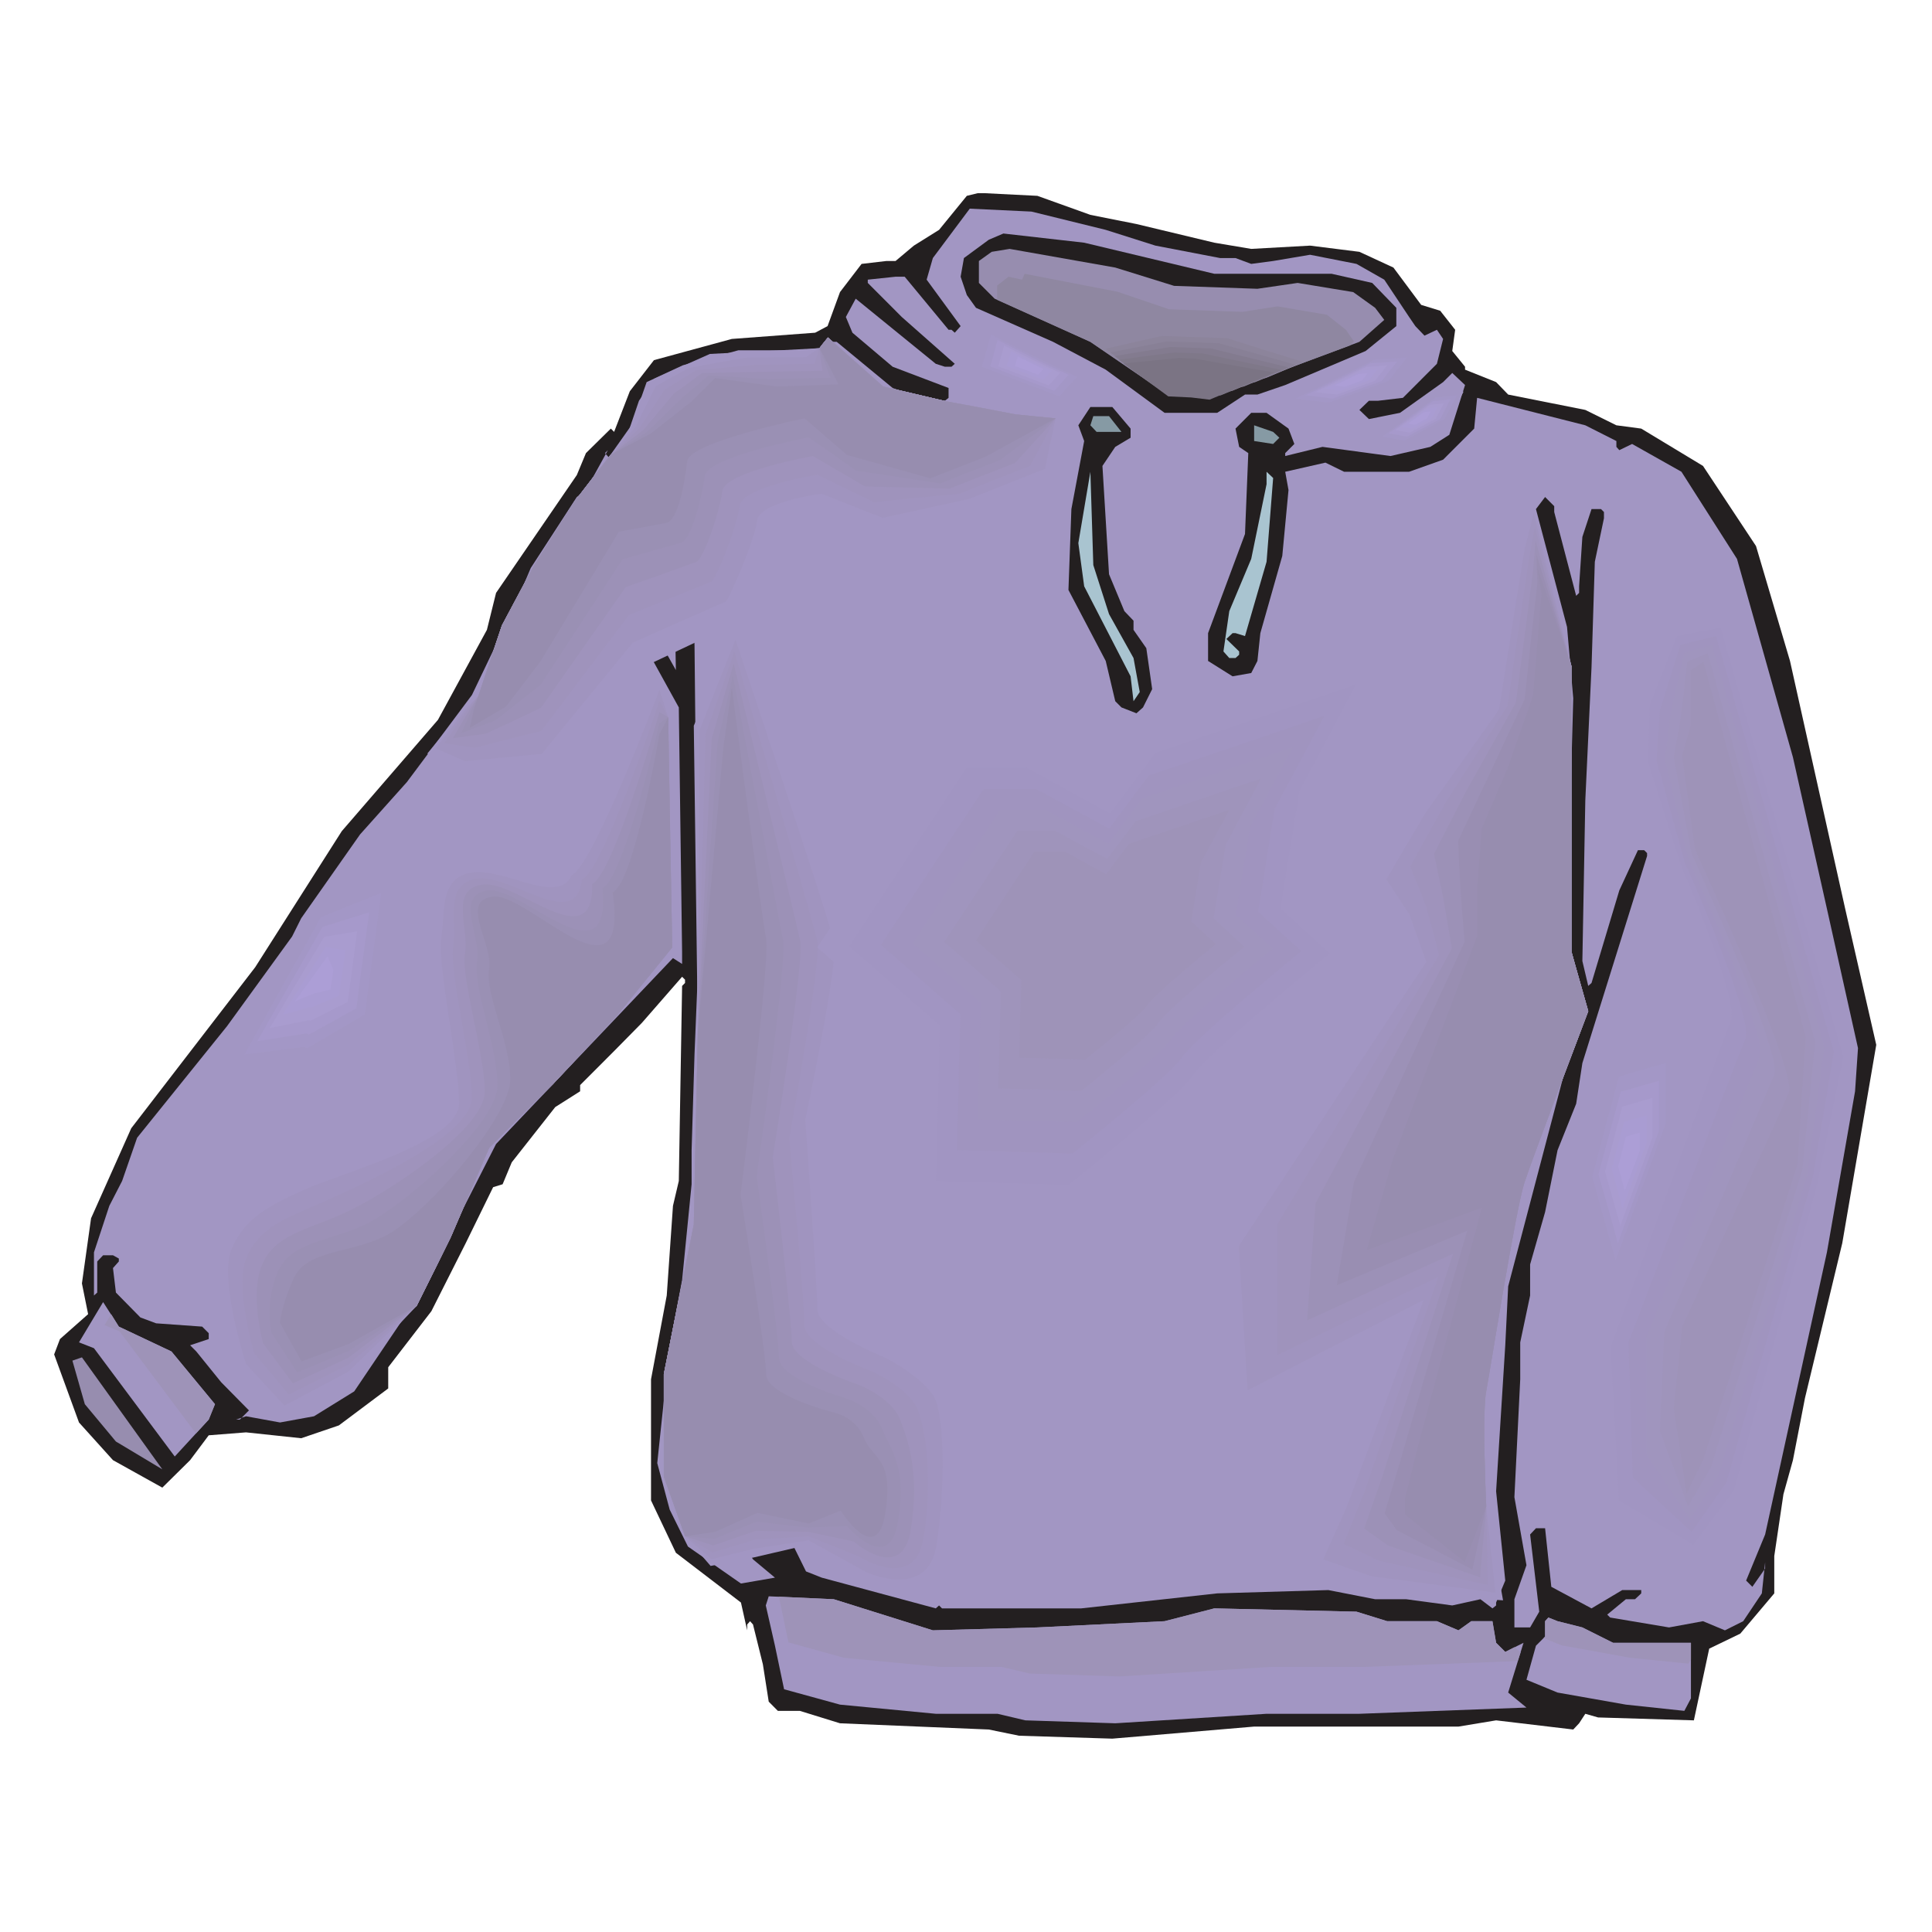<?xml version="1.0" encoding="UTF-8"?>
<svg xmlns="http://www.w3.org/2000/svg" xmlns:xlink="http://www.w3.org/1999/xlink" width="1080" zoomAndPan="magnify" viewBox="0 0 810 810" height="1080" preserveAspectRatio="xMidYMid meet" version="1.0">
  <defs>
    <clipPath id="6e04389f4e">
      <path d="M 22.699 81 L 786.949 81 L 786.949 729 L 22.699 729 Z M 22.699 81 " clip-rule="nonzero"></path>
    </clipPath>
  </defs>
  <rect x="-81" width="972" fill="#ffffff" y="-81" height="972" fill-opacity="1"></rect>
  <rect x="-81" width="972" fill="#ffffff" y="-81" height="972" fill-opacity="1"></rect>
  <rect x="-81" width="972" fill="#ffffff" y="-81" height="972" fill-opacity="1"></rect>
  <g clip-path="url(#6e04389f4e)">
    <path fill="#231f20" d="M 457.145 90.082 L 476.461 93.926 L 509.105 101.75 L 524.582 104.348 L 549.25 102.98 L 569.938 105.578 L 584.199 112.176 L 595.836 127.824 L 603.809 130.281 L 610.086 138.258 L 608.867 147.16 L 614.23 153.758 L 614.23 154.984 L 627.25 160.199 L 632.309 165.422 L 664.645 171.863 L 677.676 178.309 L 688.094 179.691 L 713.992 195.34 L 736.215 228.934 L 750.465 277.109 L 773.598 380.984 L 786.629 438.051 L 772.379 521.203 L 756.75 586.105 L 751.691 612.18 L 747.711 626.461 L 743.871 652.379 L 743.871 668.031 L 729.625 684.91 L 716.594 691.199 L 710.164 721.266 L 670.008 720.047 L 664.645 718.516 L 662.047 722.496 L 659.586 725.109 L 627.25 721.266 L 611.469 723.879 L 525.801 723.879 L 466.348 728.938 L 427.266 727.711 L 414.551 725.109 L 352.172 722.496 L 335.324 717.285 L 326.121 717.285 L 322.293 713.441 L 319.844 697.793 L 315.699 681.078 L 314.473 679.695 L 313.254 681.078 L 313.254 683.527 L 310.645 671.871 L 283.363 651 L 272.945 629.059 L 272.945 578.281 L 279.535 543.141 L 282.145 505.555 L 284.594 495.129 L 285.973 413.348 L 287.203 412.117 L 287.203 410.734 L 285.973 409.516 L 269.113 428.844 L 257.465 440.664 L 243.219 454.93 L 243.219 457.531 L 232.797 464.137 L 214.555 487.305 L 210.727 496.5 L 206.746 497.73 L 195.25 521.203 L 180.848 549.738 L 162.762 573.223 L 162.762 582.113 L 142.07 597.609 L 126.289 602.984 L 103.145 600.527 L 87.512 601.754 L 79.703 612.18 L 68.055 623.695 L 47.367 612.18 L 33.117 596.379 L 22.699 567.844 L 25.145 561.402 L 36.945 550.965 L 34.348 538.082 L 38.176 510.777 L 55.023 473.027 L 106.984 405.523 L 143.301 348.453 L 183.602 301.812 L 204.137 264.074 L 207.977 248.574 L 241.836 199.168 L 245.664 189.961 L 256.098 179.691 L 257.465 181.07 L 264.059 164.027 L 274.172 150.992 L 306.816 142.102 L 341.75 139.488 L 346.961 136.727 L 352.172 122.457 L 361.223 110.641 L 371.641 109.422 L 375.469 109.422 L 383.137 102.98 L 393.711 96.371 L 405.348 82.105 L 410.406 80.875 L 434.922 82.105 L 457.145 90.082 " fill-opacity="1" fill-rule="nonzero"></path>
  </g>
  <path fill="#a296c3" d="M 463.582 96.371 L 484.426 102.98 L 511.551 108.191 L 517.992 108.191 L 524.582 110.641 L 533.773 109.422 L 549.25 106.809 L 568.711 110.641 L 580.359 117.246 L 590.777 132.895 L 593.391 136.727 L 597.219 140.719 L 602.43 138.258 L 605.027 142.102 L 602.43 152.527 L 588.18 166.793 L 577.758 168.023 L 573.918 168.023 L 569.938 171.863 L 573.918 175.695 L 586.949 173.082 L 605.027 160.199 L 608.867 156.367 L 614.23 161.43 L 607.637 182.289 L 599.676 187.352 L 582.969 191.191 L 554.461 187.352 L 538.832 191.191 L 538.832 189.961 L 542.66 186.133 L 540.211 179.691 L 531.012 173.082 L 524.582 173.082 L 517.992 179.691 L 519.523 187.352 L 523.352 189.961 L 521.973 223.871 L 506.492 265.441 L 506.492 277.109 L 516.762 283.551 L 524.582 282.168 L 527.18 277.109 L 528.41 265.441 L 537.602 233.078 L 540.211 205.457 L 538.832 197.785 L 555.691 193.957 L 563.5 197.785 L 590.777 197.785 L 605.027 192.727 L 618.059 179.691 L 619.289 166.793 L 664.645 178.309 L 677.676 184.902 L 677.676 187.352 L 678.906 188.73 L 684.266 186.133 L 704.953 197.785 L 728.242 234.309 L 751.691 317.461 L 765.941 380.984 L 778.973 439.434 L 777.742 457.531 L 765.941 525.047 L 740.043 643.34 L 732.07 662.664 L 734.68 665.277 L 740.043 657.605 L 740.043 654.992 L 738.66 668.031 L 730.852 679.695 L 723.184 683.527 L 713.992 679.695 L 699.746 682.309 L 675.062 678.16 L 673.836 676.934 L 681.656 670.488 L 685.484 670.488 L 688.094 668.031 L 688.094 666.648 L 680.121 666.648 L 667.254 674.32 L 650.395 665.277 L 647.785 640.727 L 643.957 640.727 L 641.508 643.34 L 645.34 675.703 L 641.508 682.309 L 634.918 682.309 L 634.918 670.488 L 639.977 656.223 L 634.918 627.676 L 637.363 578.281 L 637.363 562.785 L 641.508 543.141 L 641.508 530.105 L 647.785 508.168 L 653.008 482.234 L 660.816 462.754 L 663.414 445.723 L 690.543 358.879 L 690.543 357.66 L 689.312 356.434 L 686.715 356.434 L 678.906 373.301 L 667.254 412.117 L 665.875 413.348 L 663.414 402.91 L 664.645 335.559 L 667.254 279.723 L 668.637 235.527 L 672.465 217.277 L 672.465 214.664 L 671.234 213.438 L 667.254 213.438 L 663.414 225.102 L 662.047 245.812 L 662.047 248.574 L 660.816 249.805 L 651.613 214.664 L 651.613 212.207 L 647.785 208.375 L 643.957 213.438 L 656.988 262.844 L 659.586 292.758 L 658.203 343.383 L 654.375 392.637 L 655.758 409.516 L 655.758 413.348 L 663.414 421.02 L 632.309 539.312 L 631.09 564.016 L 627.25 625.23 L 631.09 662.664 L 627.25 671.871 L 627.25 673.09 L 625.715 674.32 L 620.668 670.488 L 608.867 673.09 L 589.562 670.488 L 576.531 670.488 L 556.906 666.648 L 510.32 668.031 L 453.316 674.32 L 394.93 674.32 L 393.711 673.09 L 392.328 674.32 L 344.516 661.434 L 337.922 658.824 L 330.266 643.34 L 330.266 640.727 L 331.484 639.496 L 328.73 636.73 L 326.121 637.961 L 323.676 640.727 L 324.902 649.617 L 314.473 635.348 L 310.645 623.695 L 311.871 617.254 L 309.414 614.793 L 305.586 616.023 L 302.984 621.082 L 308.043 641.957 L 315.699 653.762 L 324.902 661.434 L 310.645 663.895 L 288.422 648.398 L 280.766 632.902 L 275.555 613.41 L 280.766 564.016 L 285.973 536.699 L 289.957 496.5 L 289.957 482.234 L 291.184 441.891 L 292.566 407.98 L 291.184 270.516 L 288.422 200.398 L 292.566 181.07 L 295.012 178.309 L 293.785 174.465 L 291.184 171.863 L 288.422 173.082 L 284.594 182.289 L 282.145 212.207 L 283.363 280.941 L 271.727 260.23 L 265.285 217.277 L 265.285 213.438 L 269.113 209.605 L 265.285 208.375 L 261.305 208.375 L 258.695 213.438 L 265.285 261.613 L 284.594 296.59 L 285.973 399.078 L 285.973 404.141 L 282.145 401.691 L 207.977 479.633 L 175.641 543.141 L 148.512 583.344 L 131.652 593.777 L 117.402 596.379 L 103.145 593.777 L 99.012 595.16 L 95.184 595.16 L 100.543 595.16 L 104.371 591.32 L 92.734 579.512 L 82.305 566.617 L 79.703 564.016 L 87.512 561.402 L 87.512 558.945 L 84.762 556.191 L 65.457 554.809 L 58.863 552.348 L 48.598 541.914 L 47.367 531.641 L 49.824 528.875 L 49.824 527.645 L 47.367 526.273 L 43.234 526.273 L 40.773 528.875 L 40.773 541.914 L 39.395 543.141 L 39.395 525.047 L 45.832 505.555 L 51.195 495.129 L 57.48 477.02 L 95.184 430.227 L 122.461 392.637 L 126.289 384.965 L 150.957 349.836 L 170.582 327.898 L 197.859 291.375 L 215.938 253.637 L 222.527 238.141 L 241.836 208.375 L 245.664 205.457 L 254.867 188.73 L 253.637 189.961 L 256.098 192.727 L 261.305 187.352 L 267.887 168.023 L 274.172 158.816 L 297.625 148.391 L 344.516 145.934 L 346.961 143.32 L 350.801 143.32 L 374.242 162.66 L 392.328 169.254 L 396.156 168.023 L 397.691 166.793 L 397.691 162.66 L 374.242 153.758 L 357.383 139.488 L 354.629 132.895 L 358.762 125.223 L 392.328 152.527 L 396.156 153.758 L 398.922 153.758 L 400.289 152.527 L 378.07 132.895 L 363.82 118.617 L 363.82 117.246 L 375.469 116.016 L 379.297 116.016 L 397.691 138.258 L 398.922 138.258 L 400.289 139.488 L 402.75 136.727 L 388.5 117.246 L 391.102 108.191 L 406.578 87.48 L 432.477 88.711 L 463.582 96.371 " fill-opacity="1" fill-rule="nonzero"></path>
  <path fill="#a296c3" d="M 200.613 291.68 L 210.422 262.223 L 223.758 237.215 L 240.77 210.367 L 255.934 190.734 L 264.828 178.145 L 271.105 160.199 L 286.277 153.148 L 309.578 146.855 L 334.551 146.855 L 343.59 145.934 L 347.113 141.48 L 370.262 162.039 L 397.07 168.328 L 425.578 173.703 L 442.59 175.391 L 444.277 197.785 L 410.559 211.293 L 373.938 223.719 L 346.199 214.816 C 346.199 214.816 325.664 216.656 324.738 224.645 C 323.828 232.773 310.492 260.383 310.492 260.383 L 266.668 281.09 L 227.434 325.742 L 190.648 324.816 L 179.164 315.926 L 195.25 296.285 L 200.613 291.68 " fill-opacity="1" fill-rule="nonzero"></path>
  <path fill="#a094bf" d="M 200.613 291.68 C 203.832 281.863 207.051 272.051 210.422 262.223 C 214.871 253.941 219.309 245.508 223.758 237.215 C 229.426 228.172 235.09 219.27 240.77 210.367 C 245.828 203.773 250.887 197.176 255.934 190.734 C 259.469 186.742 262.992 182.758 266.504 178.918 C 269.266 173.234 272.031 167.566 274.934 161.887 C 279.535 159.273 284.289 156.672 289.043 154.215 C 297.004 152.68 304.824 151.309 312.785 149.926 C 321.215 149.762 329.645 149.762 337.922 149.762 C 339.762 148.391 341.75 147.16 343.59 145.934 C 344.668 144.398 345.895 143.016 347.113 141.48 C 354.781 148.391 362.59 155.137 370.262 162.039 C 379.297 164.191 388.184 166.184 397.07 168.328 C 406.73 170.016 416.238 171.863 425.578 173.703 C 431.246 174.312 436.926 174.934 442.59 175.391 C 441.059 182.441 439.523 189.504 438.141 196.559 C 427.418 200.703 416.996 205.004 406.426 209.148 C 394.32 211.75 382.215 214.512 370.109 217.125 C 361.527 213.738 352.945 210.367 344.363 206.992 C 344.363 206.992 318.312 210.367 317.387 218.344 C 316.473 226.484 305.281 252.102 304.215 252.254 C 291.184 257.934 278.305 263.605 265.285 269.438 C 252.57 284.934 239.844 300.582 227.129 316.078 C 216.395 317.156 205.668 318.07 194.945 319.148 C 190.965 317.309 186.82 315.621 182.688 313.773 C 187.125 307.949 191.574 302.27 195.859 296.438 C 197.391 294.902 199.078 293.367 200.613 291.68 " fill-opacity="1" fill-rule="nonzero"></path>
  <path fill="#9f93bc" d="M 200.613 291.68 C 203.832 281.863 207.051 272.051 210.422 262.223 C 214.871 253.941 219.309 245.508 223.758 237.215 C 229.426 228.172 235.09 219.27 240.77 210.367 C 245.828 203.773 250.887 197.176 255.934 190.734 C 260.078 187.047 264.059 183.215 268.039 179.539 C 271.562 174.16 275.086 168.797 278.621 163.418 C 283.059 160.656 287.355 158.055 291.641 155.289 C 299.766 154.516 307.891 153.758 316.004 152.984 C 324.434 152.832 332.863 152.68 341.445 152.527 C 342.066 150.383 342.828 148.074 343.59 145.934 C 344.668 144.398 345.895 143.016 347.113 141.48 C 354.781 148.391 362.59 155.137 370.262 162.039 C 379.297 164.191 388.184 166.184 397.07 168.328 C 406.73 170.016 416.238 171.863 425.578 173.703 C 431.246 174.312 436.926 174.934 442.59 175.391 C 438.914 182.137 435.391 188.73 431.867 195.34 C 421.902 199.168 412.246 203 402.293 206.992 C 390.34 208.07 378.387 209.301 366.43 210.531 C 358.457 206.688 350.484 202.848 342.676 199.016 C 342.676 199.016 310.949 204.078 310.035 212.207 C 309.273 220.195 300.07 243.668 297.93 243.973 C 286.582 248.574 275.25 253.18 263.754 257.781 C 251.496 274.039 239.238 290.145 226.965 306.414 C 217.777 308.711 208.586 311.02 199.23 313.469 C 194.945 312.859 190.648 312.25 186.211 311.629 C 189.734 306.566 193.105 301.66 196.633 296.59 C 198.012 294.902 199.23 293.367 200.613 291.68 " fill-opacity="1" fill-rule="nonzero"></path>
  <path fill="#9c91b7" d="M 200.613 291.68 C 203.832 281.863 207.051 272.051 210.422 262.223 C 214.871 253.941 219.309 245.508 223.758 237.215 C 229.426 228.172 235.09 219.27 240.77 210.367 C 245.828 203.773 250.887 197.176 255.934 190.734 C 260.531 187.199 265.133 183.824 269.734 180.297 C 274.02 175.238 278.152 170.18 282.449 165.105 C 286.43 162.191 290.422 159.273 294.402 156.367 C 302.684 156.215 310.949 156.062 319.227 155.898 C 327.809 155.746 336.238 155.594 344.82 155.441 C 344.363 152.223 343.895 149.152 343.59 145.934 C 344.668 144.398 345.895 143.016 347.113 141.48 C 354.781 148.391 362.59 155.137 370.262 162.039 C 379.297 164.191 388.184 166.184 397.07 168.328 C 406.73 170.016 416.238 171.863 425.578 173.703 C 431.246 174.312 436.926 174.934 442.59 175.391 C 436.926 181.68 431.246 187.82 425.578 194.109 C 416.543 197.633 407.34 201.16 398.148 204.852 C 386.348 204.547 374.547 204.23 362.59 203.926 C 355.391 199.625 348.039 195.492 340.836 191.191 C 340.836 191.191 303.746 197.785 302.832 205.914 C 301.91 213.902 294.859 235.223 291.641 235.691 C 281.992 239.215 272.184 242.742 262.371 246.117 C 250.57 262.996 238.617 279.875 226.812 296.754 C 219.156 300.43 211.348 304.109 203.527 307.645 C 199.078 308.254 194.488 308.863 189.887 309.484 C 192.336 305.188 194.793 301.039 197.391 296.754 C 198.469 295.055 199.547 293.367 200.613 291.68 " fill-opacity="1" fill-rule="nonzero"></path>
  <path fill="#9a90b4" d="M 200.613 291.68 C 203.832 281.863 207.051 272.051 210.422 262.223 C 214.871 253.941 219.309 245.508 223.758 237.215 C 229.426 228.172 235.09 219.27 240.77 210.367 C 245.828 203.773 250.887 197.176 255.934 190.734 C 261.152 187.516 266.199 184.293 271.258 181.07 C 276.316 176.316 281.223 171.395 286.125 166.641 C 289.805 163.57 293.48 160.504 297.004 157.434 C 305.586 157.902 314.016 158.512 322.445 158.969 C 331.027 158.816 339.609 158.512 348.191 158.359 C 346.656 154.215 345.121 150.078 343.59 145.934 C 344.668 144.398 345.895 143.016 347.113 141.48 C 354.781 148.391 362.59 155.137 370.262 162.039 C 379.297 164.191 388.184 166.184 397.07 168.328 C 406.73 170.016 416.238 171.863 425.578 173.703 C 431.246 174.312 436.926 174.934 442.59 175.391 C 434.77 181.223 427.113 187.047 419.293 192.879 C 411.027 196.102 402.598 199.32 394.168 202.695 C 382.367 200.855 370.562 199.016 358.914 197.328 C 352.336 192.574 345.742 187.973 339 183.367 C 339 183.367 296.395 191.496 295.469 199.625 C 294.555 207.602 289.652 226.789 285.52 227.551 C 277.242 229.859 269.113 232.152 260.988 234.461 C 249.504 252.102 238.16 269.59 226.66 287.078 C 220.387 291.996 214.098 297.059 207.812 301.965 C 203.07 303.805 198.164 305.492 193.41 307.328 C 194.945 303.805 196.48 300.43 198.012 296.906 C 198.926 295.207 199.699 293.531 200.613 291.68 " fill-opacity="1" fill-rule="nonzero"></path>
  <path fill="#978daf" d="M 200.613 291.68 L 210.422 262.223 L 223.758 237.215 L 240.77 210.367 L 255.934 190.734 L 272.945 181.68 L 289.957 168.328 L 299.766 158.512 L 325.664 162.039 L 351.562 161.125 L 343.59 145.934 L 347.113 141.48 L 370.262 162.039 L 397.07 168.328 L 425.578 173.703 L 442.59 175.391 L 413.168 191.496 L 390.023 200.551 L 355.086 190.734 L 337.312 175.391 C 337.312 175.391 289.043 185.359 288.117 193.336 C 287.203 201.477 284.441 218.344 279.23 219.27 L 259.469 222.945 L 226.512 277.414 L 212.109 296.285 L 196.938 305.188 L 198.773 297.059 L 200.613 291.68 " fill-opacity="1" fill-rule="nonzero"></path>
  <path fill="#231f20" d="M 509.105 114.785 L 558.289 114.785 L 575.301 118.617 L 585.418 129.055 L 585.418 136.727 L 572.551 147.16 L 538.832 161.43 L 527.18 165.422 L 521.973 165.422 L 510.32 173.082 L 488.266 173.082 L 463.582 154.984 L 441.516 143.32 L 409.188 129.055 L 405.348 123.688 L 402.75 116.016 L 404.133 108.191 L 414.551 100.52 L 420.676 97.906 L 454.547 101.75 L 509.105 114.785 " fill-opacity="1" fill-rule="nonzero"></path>
  <path fill="#978daf" d="M 492.246 119.848 L 527.18 121.074 L 544.039 118.617 L 567.34 122.457 L 576.531 129.055 L 580.359 134.113 L 569.938 143.32 L 528.41 158.816 L 506.492 166.793 L 489.48 165.422 L 457.145 143.32 L 416.996 125.223 L 410.406 118.617 L 410.406 109.422 L 415.77 105.578 L 423.285 104.348 L 467.578 112.176 L 492.246 119.848 " fill-opacity="1" fill-rule="nonzero"></path>
  <path fill="#231f20" d="M 474.004 179.691 L 474.004 183.52 L 467.578 187.352 L 462.203 195.34 L 464.965 240.75 L 471.406 256.234 L 475.234 260.23 L 475.234 264.074 L 480.594 271.746 L 483.055 288.918 L 479.215 296.59 L 476.461 299.047 L 470.176 296.59 L 467.578 293.988 L 463.582 277.109 L 447.953 247.344 L 449.184 213.438 L 454.547 184.902 L 452.098 178.309 L 457.145 170.637 L 466.348 170.637 L 474.004 179.691 " fill-opacity="1" fill-rule="nonzero"></path>
  <path fill="#869aa4" d="M 470.176 181.07 L 459.754 181.07 L 457.145 178.309 L 458.375 174.465 L 464.965 174.465 L 470.176 181.07 " fill-opacity="1" fill-rule="nonzero"></path>
  <path fill="#869aa4" d="M 536.383 183.52 L 533.773 186.133 L 525.801 184.902 L 525.801 178.309 L 533.773 181.07 L 536.383 183.52 " fill-opacity="1" fill-rule="nonzero"></path>
  <path fill="#a9c4d0" d="M 464.965 257.465 L 475.234 275.879 L 477.844 290.145 L 475.234 293.988 L 474.004 283.551 L 454.547 245.812 L 452.098 227.703 L 457.145 197.785 L 458.375 236.91 L 464.965 257.465 " fill-opacity="1" fill-rule="nonzero"></path>
  <path fill="#a9c4d0" d="M 531.012 235.527 L 521.973 266.672 L 517.992 265.441 L 516.762 265.441 L 514.164 267.902 L 519.523 273.125 L 519.523 274.496 L 517.992 275.879 L 515.379 275.879 L 512.934 273.125 L 515.379 256.234 L 524.582 234.309 L 531.012 203 L 531.012 197.785 L 533.773 200.398 L 531.012 235.527 " fill-opacity="1" fill-rule="nonzero"></path>
  <path fill="#a296c3" d="M 71.883 566.617 L 90.125 588.707 L 87.512 595.16 L 73.266 610.645 L 39.395 565.246 L 33.117 562.785 L 43.234 545.906 L 49.824 556.191 L 71.883 566.617 " fill-opacity="1" fill-rule="nonzero"></path>
  <path fill="#978daf" d="M 48.598 604.367 L 35.566 588.707 L 30.355 570.457 L 34.348 569.074 L 68.055 616.023 L 48.598 604.367 " fill-opacity="1" fill-rule="nonzero"></path>
  <path fill="#a296c3" d="M 391.102 683.527 L 434.922 682.309 L 488.266 679.695 L 509.105 674.32 L 568.711 675.703 L 581.59 679.695 L 602.43 679.695 L 611.469 683.527 L 616.828 679.695 L 625.715 679.695 L 627.25 688.75 L 631.09 692.582 L 638.746 688.75 L 632.309 709.613 L 639.977 715.902 L 569.938 718.516 L 531.012 718.516 L 467.578 722.496 L 429.875 721.266 L 418.227 718.516 L 392.328 718.516 L 352.172 714.672 L 328.73 708.23 L 324.902 689.969 L 321.062 673.09 L 322.293 669.258 L 349.57 670.488 L 391.102 683.527 " fill-opacity="1" fill-rule="nonzero"></path>
  <path fill="#a296c3" d="M 663.414 682.309 L 676.293 688.75 L 708.934 688.75 L 708.934 712.059 L 706.172 717.285 L 681.656 714.672 L 653.008 709.613 L 639.977 704.246 L 643.957 689.969 L 647.785 686.137 L 647.785 679.695 L 649.168 678.16 L 653.008 679.695 L 663.414 682.309 " fill-opacity="1" fill-rule="nonzero"></path>
  <path fill="#9e93b8" d="M 634.918 690.59 L 637.527 692.734 L 636.301 696.41 L 571.777 698.871 L 532.695 698.871 L 469.402 702.863 L 431.715 701.637 L 419.914 698.871 L 394.168 698.871 L 353.855 695.039 L 330.57 688.586 L 326.742 670.336 L 326.438 669.41 L 349.57 670.488 L 391.102 683.527 L 434.922 682.309 L 488.266 679.695 L 509.105 674.32 L 568.711 675.703 L 581.59 679.695 L 602.43 679.695 L 611.469 683.527 L 616.828 679.695 L 625.715 679.695 L 627.25 688.75 L 631.09 692.582 L 634.918 690.59 " fill-opacity="1" fill-rule="nonzero"></path>
  <path fill="#9e93b8" d="M 708.934 695.801 L 707.859 697.488 L 683.496 695.039 L 654.68 689.816 L 647.176 686.746 L 647.785 686.137 L 647.785 679.695 L 649.168 678.16 L 653.008 679.695 L 663.414 682.309 L 676.293 688.75 L 708.934 688.75 L 708.934 695.801 " fill-opacity="1" fill-rule="nonzero"></path>
  <path fill="#9e93b8" d="M 82.152 600.984 L 50.129 558.184 L 43.844 555.57 L 46.605 550.965 L 49.824 556.191 L 71.883 566.617 L 90.125 588.707 L 87.512 595.16 L 82.152 600.984 " fill-opacity="1" fill-rule="nonzero"></path>
  <path fill="#8f87a1" d="M 490.102 129.66 L 520.906 130.738 L 535.609 128.445 L 556.301 131.969 L 564.273 138.258 L 567.645 143.168 L 565.957 144.855 L 528.41 158.816 L 506.492 166.793 L 489.48 165.422 L 457.145 143.32 L 418.074 125.68 L 418.074 119.695 L 422.816 116.016 L 428.496 117.246 L 429.562 114.785 L 468.488 122.305 L 490.102 129.66 " fill-opacity="1" fill-rule="nonzero"></path>
  <path fill="#a296c3" d="M 290.879 304.262 L 292.566 432.988 L 290.879 513.379 L 278.305 576.129 L 278.305 619.09 L 287.203 644.098 L 297.93 656.527 L 315.852 653 L 339 647.625 L 365.812 665.582 C 365.812 665.582 394.473 674.473 397.996 651.152 C 401.672 627.992 403.359 592.246 399.836 583.191 C 396.309 574.289 376.547 563.547 376.547 563.547 C 376.547 563.547 348.039 550.965 348.039 542.078 C 348.039 533.176 344.363 461.523 344.363 461.523 C 344.363 461.523 358.762 404.293 356.926 395.555 C 355.086 386.652 308.652 263.148 308.652 263.148 L 290.879 304.262 " fill-opacity="1" fill-rule="nonzero"></path>
  <path fill="#a094bf" d="M 293.328 306.113 C 293.023 348.453 292.871 390.797 292.566 432.988 C 291.945 459.836 291.336 486.684 290.879 513.379 C 286.582 534.402 282.449 555.266 278.305 576.129 C 278.305 590.406 278.305 604.672 278.305 619.09 C 281.223 627.371 284.289 635.664 287.203 644.098 C 290.879 647.32 294.555 650.543 298.387 653.762 C 304.215 652.227 310.188 650.695 316.156 649.312 C 323.828 648.094 331.484 647.016 339 645.785 C 347.113 650.238 355.086 654.688 363.211 659.141 C 363.211 659.141 389.109 671.098 392.633 647.777 C 396.309 624.621 395.852 596.074 392.328 587.184 C 388.805 578.281 371.172 569.227 371.172 569.227 C 371.172 569.227 342.676 557.879 342.676 548.824 C 342.676 539.922 337.617 469.5 337.617 469.5 C 337.617 469.5 351.562 403.988 349.723 395.25 C 348.039 386.195 308.348 268.207 308.348 268.207 C 303.289 280.789 298.387 293.367 293.328 306.113 " fill-opacity="1" fill-rule="nonzero"></path>
  <path fill="#9f93bc" d="M 295.785 307.797 C 294.707 349.672 293.633 391.406 292.566 432.988 C 291.945 459.836 291.336 486.684 290.879 513.379 C 286.582 534.402 282.449 555.266 278.305 576.129 C 278.305 590.406 278.305 604.672 278.305 619.09 C 281.223 627.371 284.289 635.664 287.203 644.098 C 291.031 646.395 294.859 648.551 298.688 650.848 C 304.672 649.008 310.645 647.32 316.473 645.48 C 323.977 645.023 331.484 644.555 339 644.098 C 346.199 646.863 353.402 649.781 360.449 652.695 C 360.449 652.695 383.746 667.727 387.273 644.402 C 390.949 621.234 388.336 600.07 384.812 591.168 C 381.289 582.113 365.812 575.062 365.812 575.062 C 365.812 575.062 337.312 564.625 337.312 555.723 C 337.312 546.68 330.875 477.324 330.875 477.324 C 330.875 477.324 344.363 403.531 342.676 394.781 C 340.836 385.891 307.891 273.125 307.891 273.125 C 303.898 284.781 299.918 296.285 295.785 307.797 " fill-opacity="1" fill-rule="nonzero"></path>
  <path fill="#9c91b7" d="M 298.387 309.637 C 296.395 350.75 294.555 392.027 292.566 432.988 C 291.945 459.836 291.336 486.684 290.879 513.379 C 286.582 534.402 282.449 555.266 278.305 576.129 C 278.305 590.406 278.305 604.672 278.305 619.09 C 281.223 627.371 284.289 635.664 287.203 644.098 C 291.184 645.328 295.164 646.711 299.004 647.93 C 304.977 645.938 310.949 643.793 316.93 641.793 C 324.281 641.957 331.637 642.109 339 642.262 C 345.285 643.645 351.562 644.871 357.848 646.242 C 357.848 646.242 378.387 664.352 381.91 641.031 C 385.586 617.711 380.832 604.051 377.309 595.008 C 373.785 586.105 360.449 580.73 360.449 580.73 C 360.449 580.73 331.953 571.371 331.953 562.48 C 331.953 553.578 323.977 485.148 323.977 485.148 C 323.977 485.148 337.312 403.227 335.477 394.477 C 333.637 385.574 307.586 278.188 307.586 278.188 C 304.52 288.613 301.453 299.199 298.387 309.637 " fill-opacity="1" fill-rule="nonzero"></path>
  <path fill="#9a90b4" d="M 300.844 311.477 C 298.082 351.98 295.316 392.484 292.566 432.988 C 291.945 459.836 291.336 486.684 290.879 513.379 C 286.582 534.402 282.449 555.266 278.305 576.129 C 278.305 590.406 278.305 604.672 278.305 619.09 C 281.223 627.371 284.289 635.664 287.203 644.098 C 291.336 644.402 295.316 644.707 299.461 645.176 C 305.281 642.719 311.262 640.422 317.234 637.961 C 324.586 638.887 331.801 639.648 339 640.422 C 344.363 640.258 349.723 639.953 355.086 639.801 C 355.086 639.801 373.023 660.824 376.547 637.656 C 380.223 614.336 373.328 607.895 369.805 598.992 C 366.277 590.09 355.086 586.41 355.086 586.41 C 355.086 586.41 326.59 578.281 326.59 569.227 C 326.59 560.324 317.234 493.125 317.234 493.125 C 317.234 493.125 330.113 402.91 328.262 394.172 C 326.59 385.117 307.27 283.094 307.27 283.094 C 305.129 292.605 302.984 301.965 300.844 311.477 " fill-opacity="1" fill-rule="nonzero"></path>
  <path fill="#978daf" d="M 303.289 313.164 L 292.566 432.988 L 290.879 513.379 L 278.305 576.129 L 278.305 619.09 L 287.203 644.098 L 299.766 642.262 L 317.539 634.285 L 339 638.723 L 352.477 633.359 C 352.477 633.359 367.648 657.453 371.172 634.285 C 374.859 610.961 365.812 611.875 362.285 602.984 C 358.762 593.93 349.723 592.246 349.723 592.246 C 349.723 592.246 321.215 585.027 321.215 576.129 C 321.215 567.086 310.492 500.949 310.492 500.949 C 310.492 500.949 322.902 402.453 321.215 393.715 C 319.379 384.812 306.816 288.156 306.816 288.156 L 303.289 313.164 " fill-opacity="1" fill-rule="nonzero"></path>
  <path fill="#a296c3" d="M 637.363 225.559 L 624.801 298.895 L 589.094 345.387 L 571.168 374.07 L 583.73 386.652 L 592.617 406.145 L 503.273 531.336 L 510.473 597.609 L 590.93 554.656 L 556.906 638.723 L 546.184 660.207 L 571.168 667.27 L 630.164 670.945 L 623.117 631.52 C 623.117 631.52 621.277 592.246 623.117 583.191 C 624.801 574.289 635.527 506.328 639.203 495.586 C 642.727 484.844 665.875 423.938 665.875 423.938 L 658.824 398.93 L 658.824 279.254 L 642.727 209.453 L 637.363 225.559 " fill-opacity="1" fill-rule="nonzero"></path>
  <path fill="#a094bf" d="M 639.203 230.164 C 635.527 252.559 632.004 275.117 628.48 297.516 C 618.211 311.934 607.941 326.363 597.676 340.781 C 592.16 350.141 586.645 359.348 581.285 368.707 C 584.504 373.617 587.711 378.523 590.93 383.43 C 593.238 390.027 595.684 396.785 597.98 403.227 C 571.777 442.957 545.574 482.703 519.371 522.434 C 520.59 542.531 521.82 562.785 523.047 582.887 C 547.566 570.305 572.234 557.574 596.914 544.992 C 586.191 573.984 575.301 603.137 564.426 632.281 C 561.203 639.344 557.984 646.559 554.766 653.762 C 561.508 656.07 568.102 658.52 574.844 660.824 C 592.16 663.121 609.629 665.43 626.945 667.727 C 625.715 655.602 624.344 643.645 623.117 631.52 C 623.117 631.52 621.277 592.246 623.117 583.191 C 624.801 574.289 635.527 506.328 639.203 495.586 C 642.727 484.844 665.875 423.938 665.875 423.938 C 663.566 415.656 661.121 407.363 658.824 398.93 C 658.824 359.184 658.824 319.148 658.824 279.254 C 653.617 257.934 648.242 236.605 643.043 215.121 C 641.812 220.195 640.434 225.254 639.203 230.164 " fill-opacity="1" fill-rule="nonzero"></path>
  <path fill="#9f93bc" d="M 640.902 234.918 C 637.984 255.324 634.918 275.727 632.004 295.98 C 623.422 309.484 614.84 322.828 606.258 336.18 C 601.199 345.234 596.305 354.277 591.234 363.332 C 593.543 368.859 595.836 374.527 597.98 380.211 C 599.816 386.957 601.656 393.715 603.352 400.309 C 580.828 438.051 558.137 475.789 535.457 513.379 C 535.457 531.641 535.457 549.902 535.457 568.148 C 557.984 557.258 580.512 546.211 603.051 535.316 C 592.617 565.398 582.348 595.617 571.93 625.84 C 569.016 632.902 566.262 640.105 563.348 647.32 C 568.406 649.617 573.312 652.078 578.367 654.383 C 593.543 657.758 608.562 661.129 623.727 664.504 C 623.574 653.457 623.27 642.566 623.117 631.52 C 623.117 631.52 621.277 592.246 623.117 583.191 C 624.801 574.289 635.527 506.328 639.203 495.586 C 642.727 484.844 665.875 423.938 665.875 423.938 C 663.566 415.656 661.121 407.363 658.824 398.93 C 658.824 359.184 658.824 319.148 658.824 279.254 C 653.617 259.773 648.559 240.281 643.5 220.957 C 642.574 225.559 641.812 230.164 640.902 234.918 " fill-opacity="1" fill-rule="nonzero"></path>
  <path fill="#9c91b7" d="M 642.727 239.52 C 640.281 257.934 637.984 276.184 635.527 294.598 C 628.629 306.871 621.734 319.148 614.84 331.426 C 610.238 340.312 605.801 349.062 601.199 357.965 C 602.582 364.258 603.809 370.547 605.191 376.988 C 606.41 383.887 607.484 390.797 608.715 397.547 C 589.715 433.141 570.547 468.891 551.547 504.488 C 550.328 520.898 549.25 537.156 548.023 553.578 C 568.406 544.219 588.789 534.859 609.172 525.652 C 599.207 556.801 589.398 588.098 579.445 619.395 C 576.988 626.461 574.387 633.664 571.93 640.879 C 575.301 643.176 578.672 645.633 581.895 647.93 C 594.758 652.379 607.637 656.832 620.504 661.281 C 621.43 651.316 622.203 641.488 623.117 631.52 C 623.117 631.52 621.277 592.246 623.117 583.191 C 624.801 574.289 635.527 506.328 639.203 495.586 C 642.727 484.844 665.875 423.938 665.875 423.938 C 663.566 415.656 661.121 407.363 658.824 398.93 C 658.824 359.184 658.824 319.148 658.824 279.254 C 653.77 261.766 648.711 244.125 643.805 226.625 C 643.5 230.922 643.043 235.223 642.727 239.52 " fill-opacity="1" fill-rule="nonzero"></path>
  <path fill="#998eb2" d="M 644.566 244.125 C 642.727 260.535 640.902 276.805 639.203 293.215 C 633.84 304.414 628.629 315.621 623.422 326.82 C 619.289 335.406 615.309 344.004 611.316 352.59 C 611.617 359.652 611.934 366.703 612.391 373.766 C 612.848 380.668 613.457 387.73 614.078 394.781 C 598.602 428.234 583.121 461.98 567.645 495.586 C 565.336 510.004 562.891 524.426 560.434 538.855 C 578.672 531.184 596.914 523.664 615.145 515.992 C 605.801 548.215 596.305 580.578 586.949 612.953 C 584.809 620.168 582.652 627.219 580.512 634.438 C 582.195 636.73 583.883 639.191 585.57 641.488 C 596.141 647.016 606.727 652.531 617.297 658.062 C 619.289 649.16 621.125 640.422 623.117 631.52 C 623.117 631.52 621.277 592.246 623.117 583.191 C 624.801 574.289 635.527 506.328 639.203 495.586 C 642.727 484.844 665.875 423.938 665.875 423.938 C 663.566 415.656 661.121 407.363 658.824 398.93 C 658.824 359.184 658.824 319.148 658.824 279.254 C 653.918 263.605 649.016 247.953 644.109 232.305 C 644.262 236.301 644.414 240.281 644.566 244.125 " fill-opacity="1" fill-rule="nonzero"></path>
  <path fill="#978daf" d="M 646.262 248.879 L 642.727 291.68 L 632.004 322.219 L 621.277 347.227 L 619.441 370.547 L 619.441 392.027 L 583.73 486.684 L 573.008 524.121 L 621.277 506.328 L 594.457 606.512 L 589.094 627.992 L 589.094 635.047 L 614.078 654.84 L 623.117 631.52 C 623.117 631.52 621.277 592.246 623.117 583.191 C 624.801 574.289 635.527 506.328 639.203 495.586 C 642.727 484.844 665.875 423.938 665.875 423.938 L 658.824 398.93 L 658.824 279.254 L 644.566 238.141 L 646.262 248.879 " fill-opacity="1" fill-rule="nonzero"></path>
  <path fill="#a296c3" d="M 276.469 284.629 L 280.145 300.734 L 281.828 397.242 L 258.695 425.773 L 231.871 454.473 L 205.062 481.32 L 188.961 518.754 L 174.715 547.441 L 146.055 577.812 L 117.402 593.93 L 99.621 576.129 C 99.621 576.129 85.219 533.176 90.582 520.594 C 95.941 508.168 103.145 500.949 119.242 493.746 C 135.328 486.684 187.125 481.32 187.125 465.203 C 187.125 449.098 178.238 400.766 180.074 390.191 C 181.762 379.449 181.762 365.172 196.023 363.332 C 210.422 361.492 226.512 368.707 235.395 365.172 C 244.293 361.492 276.469 284.629 276.469 284.629 " fill-opacity="1" fill-rule="nonzero"></path>
  <path fill="#a094bf" d="M 276.469 289.234 C 277.695 293.062 278.926 296.906 280.145 300.734 C 280.613 332.957 281.223 365.172 281.828 397.242 C 274.172 406.754 266.363 416.262 258.695 425.773 C 249.656 435.285 240.77 444.797 231.871 454.473 C 222.832 463.363 213.945 472.266 205.062 481.32 C 199.699 493.746 194.336 506.328 188.961 518.754 C 184.223 528.418 179.469 537.93 174.715 547.441 C 165.066 556.648 155.559 565.855 146.055 575.062 C 137.168 579.816 128.129 584.574 119.242 589.328 C 113.879 583.496 108.516 577.66 103.145 571.84 C 103.145 571.84 91.656 536.395 97.02 523.816 C 102.383 511.234 111.422 506.023 127.52 498.809 C 143.605 491.594 192.488 478.707 192.488 462.602 C 192.488 446.484 183.297 403.988 184.98 393.398 C 186.82 382.668 183.906 367.629 198.164 365.789 C 212.566 364.105 234.027 379.754 239.691 366.867 C 248.578 363.332 276.469 289.234 276.469 289.234 " fill-opacity="1" fill-rule="nonzero"></path>
  <path fill="#9f93bc" d="M 276.469 293.836 C 277.695 296.133 278.926 298.438 280.145 300.734 C 280.613 332.957 281.223 365.172 281.828 397.242 C 274.172 406.754 266.363 416.262 258.695 425.773 C 249.656 435.285 240.77 444.797 231.871 454.473 C 222.832 463.363 213.945 472.266 205.062 481.32 C 199.699 493.746 194.336 506.328 188.961 518.754 C 184.223 528.418 179.469 537.93 174.715 547.441 C 165.066 555.723 155.559 563.863 146.055 572.145 C 137.785 576.289 129.355 580.426 121.078 584.723 C 116.328 578.891 111.574 573.223 106.68 567.543 C 106.68 567.543 98.098 539.617 103.461 527.035 C 108.82 514.457 119.547 510.93 135.645 503.867 C 151.73 496.664 197.859 476.246 197.859 460.141 C 197.859 444.035 188.203 407.211 190.039 396.621 C 191.727 385.891 186.059 370.09 200.309 368.391 C 214.707 366.551 241.531 390.949 243.977 368.707 C 252.875 365.172 276.469 293.836 276.469 293.836 " fill-opacity="1" fill-rule="nonzero"></path>
  <path fill="#9c91b7" d="M 276.469 298.59 C 277.695 299.199 278.926 299.961 280.145 300.734 C 280.613 332.957 281.223 365.172 281.828 397.242 C 274.172 406.754 266.363 416.262 258.695 425.773 C 249.656 435.285 240.77 444.797 231.871 454.473 C 222.832 463.363 213.945 472.266 205.062 481.32 C 199.699 493.746 194.336 506.328 188.961 518.754 C 184.223 528.418 179.469 537.93 174.715 547.441 C 165.066 554.656 155.559 562.012 146.055 569.227 C 138.242 572.906 130.586 576.441 122.766 579.969 C 118.633 574.441 114.488 568.77 110.355 563.242 C 110.355 563.242 104.523 542.836 109.887 530.258 C 115.262 517.676 127.824 515.992 143.91 508.773 C 160.008 501.723 203.223 473.801 203.223 457.695 C 203.223 441.574 193.258 410.43 194.945 399.699 C 196.785 389.113 188.203 372.691 202.449 370.852 C 216.863 369.012 249.035 401.844 248.273 370.547 C 257.16 366.867 276.469 298.59 276.469 298.59 " fill-opacity="1" fill-rule="nonzero"></path>
  <path fill="#9a90b4" d="M 276.469 303.195 C 277.695 302.422 278.926 301.508 280.145 300.734 C 280.613 332.957 281.223 365.172 281.828 397.242 C 274.172 406.754 266.363 416.262 258.695 425.773 C 249.656 435.285 240.77 444.797 231.871 454.473 C 222.832 463.363 213.945 472.266 205.062 481.32 C 199.699 493.746 194.336 506.328 188.961 518.754 C 184.223 528.418 179.469 537.93 174.715 547.441 C 165.066 553.73 155.559 560.02 146.055 566.465 C 138.852 569.379 131.805 572.449 124.605 575.367 C 121.078 569.836 117.402 564.32 113.879 558.945 C 113.879 558.945 110.965 546.059 116.328 533.48 C 121.688 520.898 136.102 520.898 152.188 513.848 C 168.273 506.633 208.586 471.188 208.586 455.082 C 208.586 438.977 198.164 413.652 200.004 402.91 C 201.84 392.332 190.344 375.148 204.605 373.301 C 219.004 371.625 256.551 412.891 252.57 372.234 C 261.457 368.707 276.469 303.195 276.469 303.195 " fill-opacity="1" fill-rule="nonzero"></path>
  <path fill="#978daf" d="M 276.469 307.797 L 280.145 300.734 L 281.828 397.242 L 258.695 425.773 L 231.871 454.473 L 205.062 481.32 L 188.961 518.754 L 174.715 547.441 L 146.055 563.547 L 126.441 570.762 L 117.402 554.656 C 117.402 554.656 117.402 549.281 122.766 536.699 C 128.129 524.121 144.215 525.957 160.312 518.754 C 176.398 511.691 213.945 468.738 213.945 452.621 C 213.945 436.516 203.223 416.871 205.062 406.145 C 206.746 395.555 192.488 377.598 206.746 375.91 C 221.148 374.07 264.059 423.938 256.855 374.07 C 265.742 370.547 276.469 307.797 276.469 307.797 " fill-opacity="1" fill-rule="nonzero"></path>
  <path fill="#a296c3" d="M 687.324 293.531 L 701.734 263.148 L 723.184 259.621 L 776.664 445.418 L 764.254 497.426 L 730.23 627.992 L 710.621 653 L 673.074 638.723 L 667.711 567.086 C 667.711 567.086 715.984 429.301 719.508 420.41 C 723.184 411.508 703.422 365.172 703.422 365.172 L 687.324 320.379 L 687.324 293.531 " fill-opacity="1" fill-rule="nonzero"></path>
  <path fill="#a195c2" d="M 691.621 295.676 C 695.449 286.012 699.277 276.336 703.117 266.672 C 709.238 265.441 715.223 264.375 721.348 263.148 C 738.508 323.293 755.672 383.43 772.836 443.262 C 769.16 460.762 765.637 478.098 762.113 495.586 C 750.465 538.691 738.66 581.656 727.012 624.773 C 721.348 632.434 715.68 639.953 709.859 647.625 C 699.594 641.488 689.16 635.199 678.742 629.059 C 677.676 607.742 676.445 586.258 675.215 564.93 C 675.215 564.93 722.117 436.82 725.645 427.93 C 729.168 419.027 704.953 363.332 704.953 363.332 C 700.203 348.758 695.602 334.176 691.012 319.605 C 691.164 311.629 691.469 303.652 691.621 295.676 " fill-opacity="1" fill-rule="nonzero"></path>
  <path fill="#a094bf" d="M 695.906 297.82 C 698.82 288.613 701.734 279.418 704.488 270.363 C 709.543 269.133 714.602 267.902 719.508 266.672 C 736.062 324.98 752.453 383.125 768.855 441.121 C 765.941 458.758 762.875 476.246 759.969 493.746 C 747.863 536.395 735.91 578.891 723.793 621.539 C 718.898 628.449 714.145 635.348 709.238 642.262 C 700.961 634.59 692.684 627.066 684.57 619.395 C 683.949 600.527 683.344 581.656 682.734 562.785 C 682.734 562.785 728.09 444.34 731.766 435.438 C 735.289 426.547 706.336 361.492 706.336 361.492 C 702.344 347.379 698.516 333.109 694.523 318.996 C 694.992 311.934 695.449 304.883 695.906 297.82 " fill-opacity="1" fill-rule="nonzero"></path>
  <path fill="#a095be" d="M 700.203 299.961 C 702.191 291.223 704.031 282.637 706.02 273.887 C 709.859 272.656 713.84 271.43 717.82 270.363 C 733.453 326.516 749.234 382.82 764.863 438.977 C 762.57 456.617 760.121 474.258 757.816 492.059 C 745.406 534.098 732.996 576.129 720.586 618.32 C 716.594 624.457 712.461 630.746 708.48 636.883 C 702.344 627.84 696.371 618.785 690.238 609.734 C 690.238 593.309 690.238 577.051 690.238 560.629 C 690.238 560.629 734.227 451.859 737.75 442.957 C 741.426 434.066 707.707 359.805 707.707 359.805 C 704.488 345.844 701.266 332.031 698.059 318.223 C 698.82 312.086 699.594 306.113 700.203 299.961 " fill-opacity="1" fill-rule="nonzero"></path>
  <path fill="#9f94bb" d="M 704.488 302.117 C 705.562 293.836 706.488 285.695 707.402 277.414 C 710.316 276.184 713.07 275.117 715.984 273.887 C 731.004 328.203 746.016 382.668 761.035 436.82 C 759.199 454.625 757.512 472.418 755.672 490.211 C 742.957 531.793 730.078 573.527 717.363 615.098 C 714.145 620.625 710.926 625.992 707.707 631.52 C 703.879 621.082 699.898 610.492 695.906 600.07 C 696.523 586.258 697.133 572.449 697.742 558.488 C 697.742 558.488 740.348 459.379 743.871 450.477 C 747.395 441.574 709.238 357.965 709.238 357.965 C 706.641 344.461 704.184 330.969 701.734 317.461 C 702.648 312.402 703.574 307.328 704.488 302.117 " fill-opacity="1" fill-rule="nonzero"></path>
  <path fill="#9e93b8" d="M 708.785 304.262 L 708.785 281.09 L 714.145 277.414 L 757.055 434.676 L 753.531 488.371 L 714.145 611.875 L 707.098 626.156 L 701.734 590.406 L 705.258 556.344 C 705.258 556.344 746.332 466.887 750.008 458 C 753.531 449.098 710.621 356.129 710.621 356.129 L 705.258 316.852 L 708.785 304.262 " fill-opacity="1" fill-rule="nonzero"></path>
  <path fill="#a296c3" d="M 397.996 313.164 L 342.676 397.242 L 385.586 434.676 L 383.746 508.168 L 446.117 509.852 C 446.117 509.852 497.91 468.738 505.113 458 C 512.312 447.258 569.48 400.766 569.48 400.766 L 546.184 379.449 L 555.07 323.902 L 581.895 273.887 L 487.188 306.113 L 465.727 334.645 L 426.504 313.164 L 397.996 313.164 " fill-opacity="1" fill-rule="nonzero"></path>
  <path fill="#a195c2" d="M 405.195 321.914 C 388.805 346.922 372.402 371.777 356.012 396.785 C 368.727 407.664 381.289 418.875 394.016 429.922 C 393.547 451.707 392.938 473.496 392.48 495.129 C 411.027 495.738 429.41 496.195 447.953 496.816 C 447.953 496.816 493.93 460.141 500.371 450.629 C 506.645 441.121 557.527 399.699 557.527 399.699 C 550.633 393.562 543.738 387.109 536.84 380.82 C 539.441 364.41 542.203 347.988 544.801 331.578 C 552.773 316.688 560.75 301.812 568.559 286.926 C 540.516 296.59 512.477 306.113 484.426 315.621 C 478.148 324.055 471.711 332.652 465.422 341.086 C 453.773 334.645 442.137 328.355 430.484 321.914 C 421.902 321.914 413.625 321.914 405.195 321.914 " fill-opacity="1" fill-rule="nonzero"></path>
  <path fill="#a094bf" d="M 412.398 330.805 C 397.996 352.59 383.594 374.375 369.336 396.164 C 380.375 405.676 391.559 415.504 402.598 425.164 C 402.129 444.188 401.672 463.211 401.215 482.234 C 417.453 482.703 433.555 483.16 449.641 483.613 C 449.641 483.613 489.949 451.555 495.617 443.262 C 501.133 434.98 545.574 398.777 545.574 398.777 C 539.594 393.398 533.469 387.73 527.496 382.199 C 529.793 367.781 532.086 353.516 534.383 339.098 C 541.43 326.047 548.324 313.164 555.234 300.125 C 530.707 308.559 506.188 316.852 481.672 325.133 C 476.148 332.652 470.48 340.012 464.965 347.379 C 454.852 341.848 444.582 336.332 434.465 330.805 C 426.961 330.805 419.609 330.805 412.398 330.805 " fill-opacity="1" fill-rule="nonzero"></path>
  <path fill="#a095be" d="M 419.293 339.555 C 407.188 358.117 394.93 376.836 382.672 395.555 C 392.176 403.684 401.672 412.117 411.18 420.41 C 410.711 436.668 410.406 452.938 409.949 469.348 C 423.742 469.652 437.535 470.121 451.477 470.426 C 451.477 470.426 485.957 443.109 490.711 435.906 C 495.617 428.691 533.621 397.699 533.621 397.699 C 528.562 393.094 523.352 388.34 518.145 383.582 C 520.133 371.309 522.125 359.031 524.125 346.617 C 530.098 335.559 536.066 324.359 542.051 313.316 C 520.906 320.379 499.902 327.582 478.91 334.797 C 474.168 341.086 469.402 347.379 464.66 353.82 C 455.926 349.062 447.191 344.309 438.457 339.555 C 432.02 339.555 425.73 339.555 419.293 339.555 " fill-opacity="1" fill-rule="nonzero"></path>
  <path fill="#9f94bb" d="M 426.504 348.305 C 416.391 363.789 406.121 379.449 395.852 394.945 C 403.816 401.691 411.789 408.742 419.609 415.656 C 419.293 429.148 418.836 442.805 418.531 456.312 C 430.18 456.617 441.668 456.922 453.316 457.379 C 453.316 457.379 481.977 434.523 485.957 428.539 C 489.949 422.555 521.668 396.938 521.668 396.938 C 517.383 392.941 513.086 388.961 508.801 384.965 C 510.473 374.68 512.172 364.41 513.848 354.277 C 518.75 344.918 523.656 335.723 528.715 326.363 C 511.094 332.348 493.625 338.324 476.148 344.309 C 472.164 349.52 468.184 354.898 464.203 360.109 C 456.992 356.281 449.641 352.285 442.438 348.305 C 437.078 348.305 431.867 348.305 426.504 348.305 " fill-opacity="1" fill-rule="nonzero"></path>
  <path fill="#9e93b8" d="M 433.707 357.039 L 409.188 394.324 L 428.191 410.898 L 427.266 443.426 L 455.004 444.188 C 455.004 444.188 478.148 425.926 481.215 421.172 C 484.426 416.414 509.715 395.859 509.715 395.859 L 499.445 386.348 L 503.426 361.797 L 515.379 339.555 L 473.242 353.82 L 463.734 366.551 L 446.422 357.039 L 433.707 357.039 " fill-opacity="1" fill-rule="nonzero"></path>
  <path fill="#a296c3" d="M 408.113 153.758 L 412.551 138.105 L 434.77 149.152 L 455.004 158.816 L 446.422 168.48 L 408.113 153.758 " fill-opacity="1" fill-rule="nonzero"></path>
  <path fill="#a397c6" d="M 411.637 153.758 C 412.863 149.305 414.246 144.855 415.465 140.25 C 421.598 143.473 427.875 146.703 434.312 149.762 C 439.992 152.527 445.812 155.289 451.477 158.055 C 449.031 160.82 446.574 163.418 444.125 166.184 C 433.25 162.039 422.359 157.902 411.637 153.758 " fill-opacity="1" fill-rule="nonzero"></path>
  <path fill="#a699cb" d="M 415.16 153.605 C 416.238 149.926 417.301 146.234 418.227 142.559 C 423.438 145.16 428.648 147.77 433.707 150.383 C 438.457 152.68 443.199 154.984 447.953 157.129 C 445.965 159.438 443.973 161.734 441.984 163.875 C 432.934 160.504 423.895 156.977 415.16 153.605 " fill-opacity="1" fill-rule="nonzero"></path>
  <path fill="#a99ccf" d="M 418.531 153.605 C 419.293 150.688 420.219 147.77 420.98 144.855 C 425.125 147.008 429.258 149 433.25 150.992 C 437.078 152.832 440.754 154.516 444.43 156.367 C 442.895 158.055 441.211 159.895 439.676 161.582 C 432.629 158.969 425.578 156.215 418.531 153.605 " fill-opacity="1" fill-rule="nonzero"></path>
  <path fill="#a99cd2" d="M 422.055 153.453 C 422.664 151.309 423.285 149.305 423.895 147.16 C 426.809 148.695 429.875 150.23 432.781 151.613 C 435.543 152.984 438.141 154.215 440.906 155.441 C 439.676 156.824 438.609 158.055 437.383 159.273 C 432.324 157.434 427.113 155.441 422.055 153.453 " fill-opacity="1" fill-rule="nonzero"></path>
  <path fill="#ac9ed6" d="M 425.578 153.453 L 426.656 149.457 L 432.324 152.223 L 437.383 154.68 L 435.238 157.129 L 425.578 153.453 " fill-opacity="1" fill-rule="nonzero"></path>
  <path fill="#a296c3" d="M 555.387 170.484 L 539.137 168.48 L 578.215 149.152 L 593.848 148.227 L 584.809 159.895 L 555.387 170.484 " fill-opacity="1" fill-rule="nonzero"></path>
  <path fill="#a397c6" d="M 557.07 168.797 C 552.469 168.328 547.871 167.719 543.281 167.098 C 554.309 161.582 565.336 156.215 576.379 150.688 C 580.828 150.383 585.418 150.23 589.867 149.926 C 587.254 153.148 584.656 156.52 582.043 159.742 C 573.766 162.812 565.336 165.879 557.07 168.797 " fill-opacity="1" fill-rule="nonzero"></path>
  <path fill="#a699cb" d="M 558.758 167.098 C 554.918 166.641 551.09 166.184 547.414 165.727 C 556.453 161.277 565.652 156.672 574.691 152.223 C 578.367 152.07 582.043 151.766 585.723 151.613 C 583.578 154.215 581.438 156.977 579.281 159.742 C 572.387 162.191 565.652 164.648 558.758 167.098 " fill-opacity="1" fill-rule="nonzero"></path>
  <path fill="#a99ccf" d="M 560.434 165.422 C 557.375 165.105 554.461 164.801 551.547 164.344 C 558.605 160.82 565.805 157.281 573.008 153.758 C 575.758 153.605 578.672 153.453 581.59 153.148 C 579.902 155.289 578.215 157.434 576.531 159.59 C 571.168 161.582 565.805 163.57 560.434 165.422 " fill-opacity="1" fill-rule="nonzero"></path>
  <path fill="#a99cd2" d="M 562.129 163.875 C 559.977 163.57 557.68 163.266 555.539 162.961 C 560.75 160.504 565.957 157.902 571.168 155.289 C 573.312 155.137 575.453 154.984 577.457 154.832 C 576.227 156.52 574.996 158.055 573.766 159.59 C 569.938 160.973 565.957 162.355 562.129 163.875 " fill-opacity="1" fill-rule="nonzero"></path>
  <path fill="#ac9ed6" d="M 563.805 162.191 L 559.672 161.582 L 569.48 156.824 L 573.312 156.52 L 571.168 159.438 L 563.805 162.191 " fill-opacity="1" fill-rule="nonzero"></path>
  <path fill="#a296c3" d="M 587.559 186.438 L 576.684 184.445 L 603.051 165.105 L 613.609 164.191 L 607.484 175.848 L 587.559 186.438 " fill-opacity="1" fill-rule="nonzero"></path>
  <path fill="#a397c6" d="M 588.789 184.75 C 585.723 184.129 582.5 183.672 579.445 183.062 C 586.949 177.535 594.457 172.168 601.82 166.641 C 604.875 166.336 607.941 166.031 610.859 165.727 C 609.172 169.102 607.336 172.473 605.648 175.695 C 599.98 178.766 594.457 181.68 588.789 184.75 " fill-opacity="1" fill-rule="nonzero"></path>
  <path fill="#a699cb" d="M 589.867 183.062 C 587.406 182.594 584.809 182.137 582.195 181.68 C 588.332 177.23 594.457 172.625 600.742 168.176 C 603.188 167.871 605.648 167.719 608.094 167.414 C 606.727 170.18 605.191 172.93 603.809 175.695 C 599.207 178.145 594.457 180.602 589.867 183.062 " fill-opacity="1" fill-rule="nonzero"></path>
  <path fill="#a99ccf" d="M 591.082 181.375 C 588.941 181.07 586.949 180.602 584.961 180.297 C 589.867 176.773 594.609 173.234 599.512 169.711 C 601.504 169.559 603.352 169.406 605.344 169.102 C 604.266 171.246 603.051 173.387 601.973 175.543 C 598.285 177.535 594.609 179.539 591.082 181.375 " fill-opacity="1" fill-rule="nonzero"></path>
  <path fill="#a99cd2" d="M 592.16 179.691 C 590.625 179.539 589.246 179.223 587.711 178.918 C 591.234 176.316 594.758 173.855 598.285 171.246 C 599.676 171.094 601.199 170.941 602.582 170.789 C 601.82 172.32 600.895 174.008 600.133 175.543 C 597.523 176.926 594.758 178.309 592.16 179.691 " fill-opacity="1" fill-rule="nonzero"></path>
  <path fill="#ac9ed6" d="M 593.238 178.145 L 590.473 177.535 L 597.066 172.777 L 599.816 172.473 L 598.285 175.391 L 593.238 178.145 " fill-opacity="1" fill-rule="nonzero"></path>
  <path fill="#8f87a1" d="M 473.242 152.68 L 461.594 144.703 L 485.5 138.562 L 517.84 139.488 L 549.25 150.688 L 531.012 158.359 L 505.734 164.953 L 473.242 152.68 " fill-opacity="1" fill-rule="nonzero"></path>
  <path fill="#8c849b" d="M 476.613 155.441 C 472.164 152.375 467.879 149.305 463.434 146.234 C 471.406 144.398 479.367 142.559 487.188 140.871 C 496.379 141.176 505.43 141.48 514.465 141.785 C 525.039 145.16 535.762 148.543 546.336 151.766 C 539.594 154.68 533.012 157.434 526.27 160.199 C 519.055 161.887 511.703 163.57 504.504 165.258 C 495.16 162.039 485.805 158.664 476.613 155.441 " fill-opacity="1" fill-rule="nonzero"></path>
  <path fill="#888096" d="M 479.836 158.055 C 475.082 154.68 470.176 151.145 465.422 147.77 C 473.242 146.234 481.051 144.703 489.023 143.168 C 496.379 143.32 503.73 143.625 511.094 143.941 C 521.82 146.855 532.543 149.926 543.281 152.984 C 536.066 155.898 528.715 158.969 521.516 162.039 C 515.379 163.266 509.258 164.344 503.273 165.574 C 495.465 163.113 487.645 160.656 479.836 158.055 " fill-opacity="1" fill-rule="nonzero"></path>
  <path fill="#837b8f" d="M 483.207 160.82 C 477.844 156.977 472.469 153.148 467.262 149.305 C 475.082 147.922 482.891 146.703 490.863 145.477 C 496.379 145.629 502.055 145.934 507.723 146.082 C 518.598 148.695 529.477 151.461 540.363 154.062 C 532.391 157.281 524.582 160.504 516.609 163.875 C 511.703 164.496 506.797 165.258 501.902 166.031 C 495.77 164.191 489.48 162.508 483.207 160.82 " fill-opacity="1" fill-rule="nonzero"></path>
  <path fill="#7f7889" d="M 486.578 163.418 C 480.746 159.273 474.93 154.984 469.098 150.84 C 476.918 149.762 484.727 148.695 492.551 147.77 C 496.531 147.922 500.371 148.074 504.352 148.227 C 515.379 150.535 526.422 152.832 537.449 155.137 C 528.867 158.664 520.438 162.191 511.855 165.727 C 508.18 165.879 504.352 166.031 500.676 166.336 C 495.922 165.422 491.168 164.344 486.578 163.418 " fill-opacity="1" fill-rule="nonzero"></path>
  <path fill="#7b7484" d="M 489.797 166.184 L 470.949 152.375 L 494.387 150.078 L 500.98 150.383 L 534.383 156.215 L 507.102 167.566 L 499.445 166.641 L 489.797 166.184 " fill-opacity="1" fill-rule="nonzero"></path>
  <path fill="#a296c3" d="M 677.98 444.949 L 701.113 438.355 L 701.113 468.117 L 676.293 535.785 L 664.797 494.508 L 677.98 444.949 " fill-opacity="1" fill-rule="nonzero"></path>
  <path fill="#a397c6" d="M 678.742 451.402 C 685.18 449.402 691.773 447.562 698.363 445.723 C 698.363 454.156 698.363 462.602 698.363 471.035 C 691.316 490.059 684.266 509.242 677.371 528.418 C 674 516.754 670.781 505.098 667.559 493.441 C 671.234 479.316 674.914 465.367 678.742 451.402 " fill-opacity="1" fill-rule="nonzero"></path>
  <path fill="#a699cb" d="M 679.512 457.695 C 684.875 456.16 690.238 454.625 695.602 453.09 C 695.602 459.988 695.602 466.887 695.602 473.801 C 689.781 489.602 684.113 505.402 678.285 521.203 C 675.684 511.539 672.922 501.875 670.16 492.363 C 673.227 480.699 676.445 469.195 679.512 457.695 " fill-opacity="1" fill-rule="nonzero"></path>
  <path fill="#a99ccf" d="M 680.121 463.984 C 684.418 462.754 688.703 461.523 692.848 460.293 C 692.848 465.824 692.848 471.188 692.848 476.715 C 688.398 489.145 683.797 501.418 679.359 513.848 C 677.207 506.328 675.062 498.809 672.922 491.137 C 675.367 482.082 677.828 473.027 680.121 463.984 " fill-opacity="1" fill-rule="nonzero"></path>
  <path fill="#a99cd2" d="M 680.895 470.273 C 683.949 469.348 687.02 468.586 690.238 467.66 C 690.238 471.656 690.238 475.484 690.238 479.48 C 686.867 488.523 683.645 497.578 680.273 506.633 C 678.742 501.102 677.207 495.586 675.684 490.059 C 677.371 483.461 679.211 476.867 680.895 470.273 " fill-opacity="1" fill-rule="nonzero"></path>
  <path fill="#ac9ed6" d="M 681.656 476.562 L 687.488 474.879 L 687.488 482.387 L 681.199 499.266 L 678.438 488.992 L 681.656 476.562 " fill-opacity="1" fill-rule="nonzero"></path>
  <path fill="#a296c3" d="M 125.984 444.492 L 97.324 447.715 L 133.945 380.363 L 164.75 366.246 L 156.637 427.93 L 128.281 445.113 L 125.984 444.492 " fill-opacity="1" fill-rule="nonzero"></path>
  <path fill="#a397c6" d="M 127.062 438.977 C 118.938 440.043 110.812 441.121 102.535 442.043 C 113.258 422.859 123.844 403.531 134.566 384.508 C 142.996 381.137 151.426 377.75 159.855 374.375 C 157.551 391.406 155.254 408.285 152.949 425.316 C 144.988 429.922 137.016 434.676 128.902 439.434 L 127.062 438.977 " fill-opacity="1" fill-rule="nonzero"></path>
  <path fill="#a699cb" d="M 128.281 433.293 C 121.383 434.371 114.641 435.438 107.898 436.516 C 116.945 420.562 126.137 404.457 135.176 388.645 C 141.77 386.5 148.207 384.508 154.797 382.504 C 152.949 395.859 151.109 409.211 149.426 422.707 C 142.844 426.395 136.254 430.074 129.508 433.75 L 128.281 433.293 " fill-opacity="1" fill-rule="nonzero"></path>
  <path fill="#a99ccf" d="M 129.355 427.766 C 123.996 428.844 118.469 429.922 113.105 431 C 120.777 418.254 128.281 405.371 135.949 392.789 C 140.539 392.027 145.141 391.254 149.742 390.496 C 148.512 400.309 147.129 410.125 145.75 420.105 C 140.539 422.707 135.328 425.316 130.27 427.93 L 129.355 427.766 " fill-opacity="1" fill-rule="nonzero"></path>
  <path fill="#a99cd2" d="M 130.422 422.098 C 126.441 423.176 122.461 424.391 118.469 425.469 C 124.453 415.809 130.586 406.297 136.559 396.938 C 139.32 397.395 142.07 398.004 144.836 398.473 C 143.91 404.914 142.996 411.203 142.07 417.492 C 138.395 419.027 134.566 420.715 130.891 422.25 L 130.422 422.098 " fill-opacity="1" fill-rule="nonzero"></path>
  <path fill="#ac9ed6" d="M 131.5 416.566 L 123.691 419.789 L 137.32 400.918 L 139.777 406.602 L 138.547 414.883 L 131.5 416.566 " fill-opacity="1" fill-rule="nonzero"></path>
</svg>
